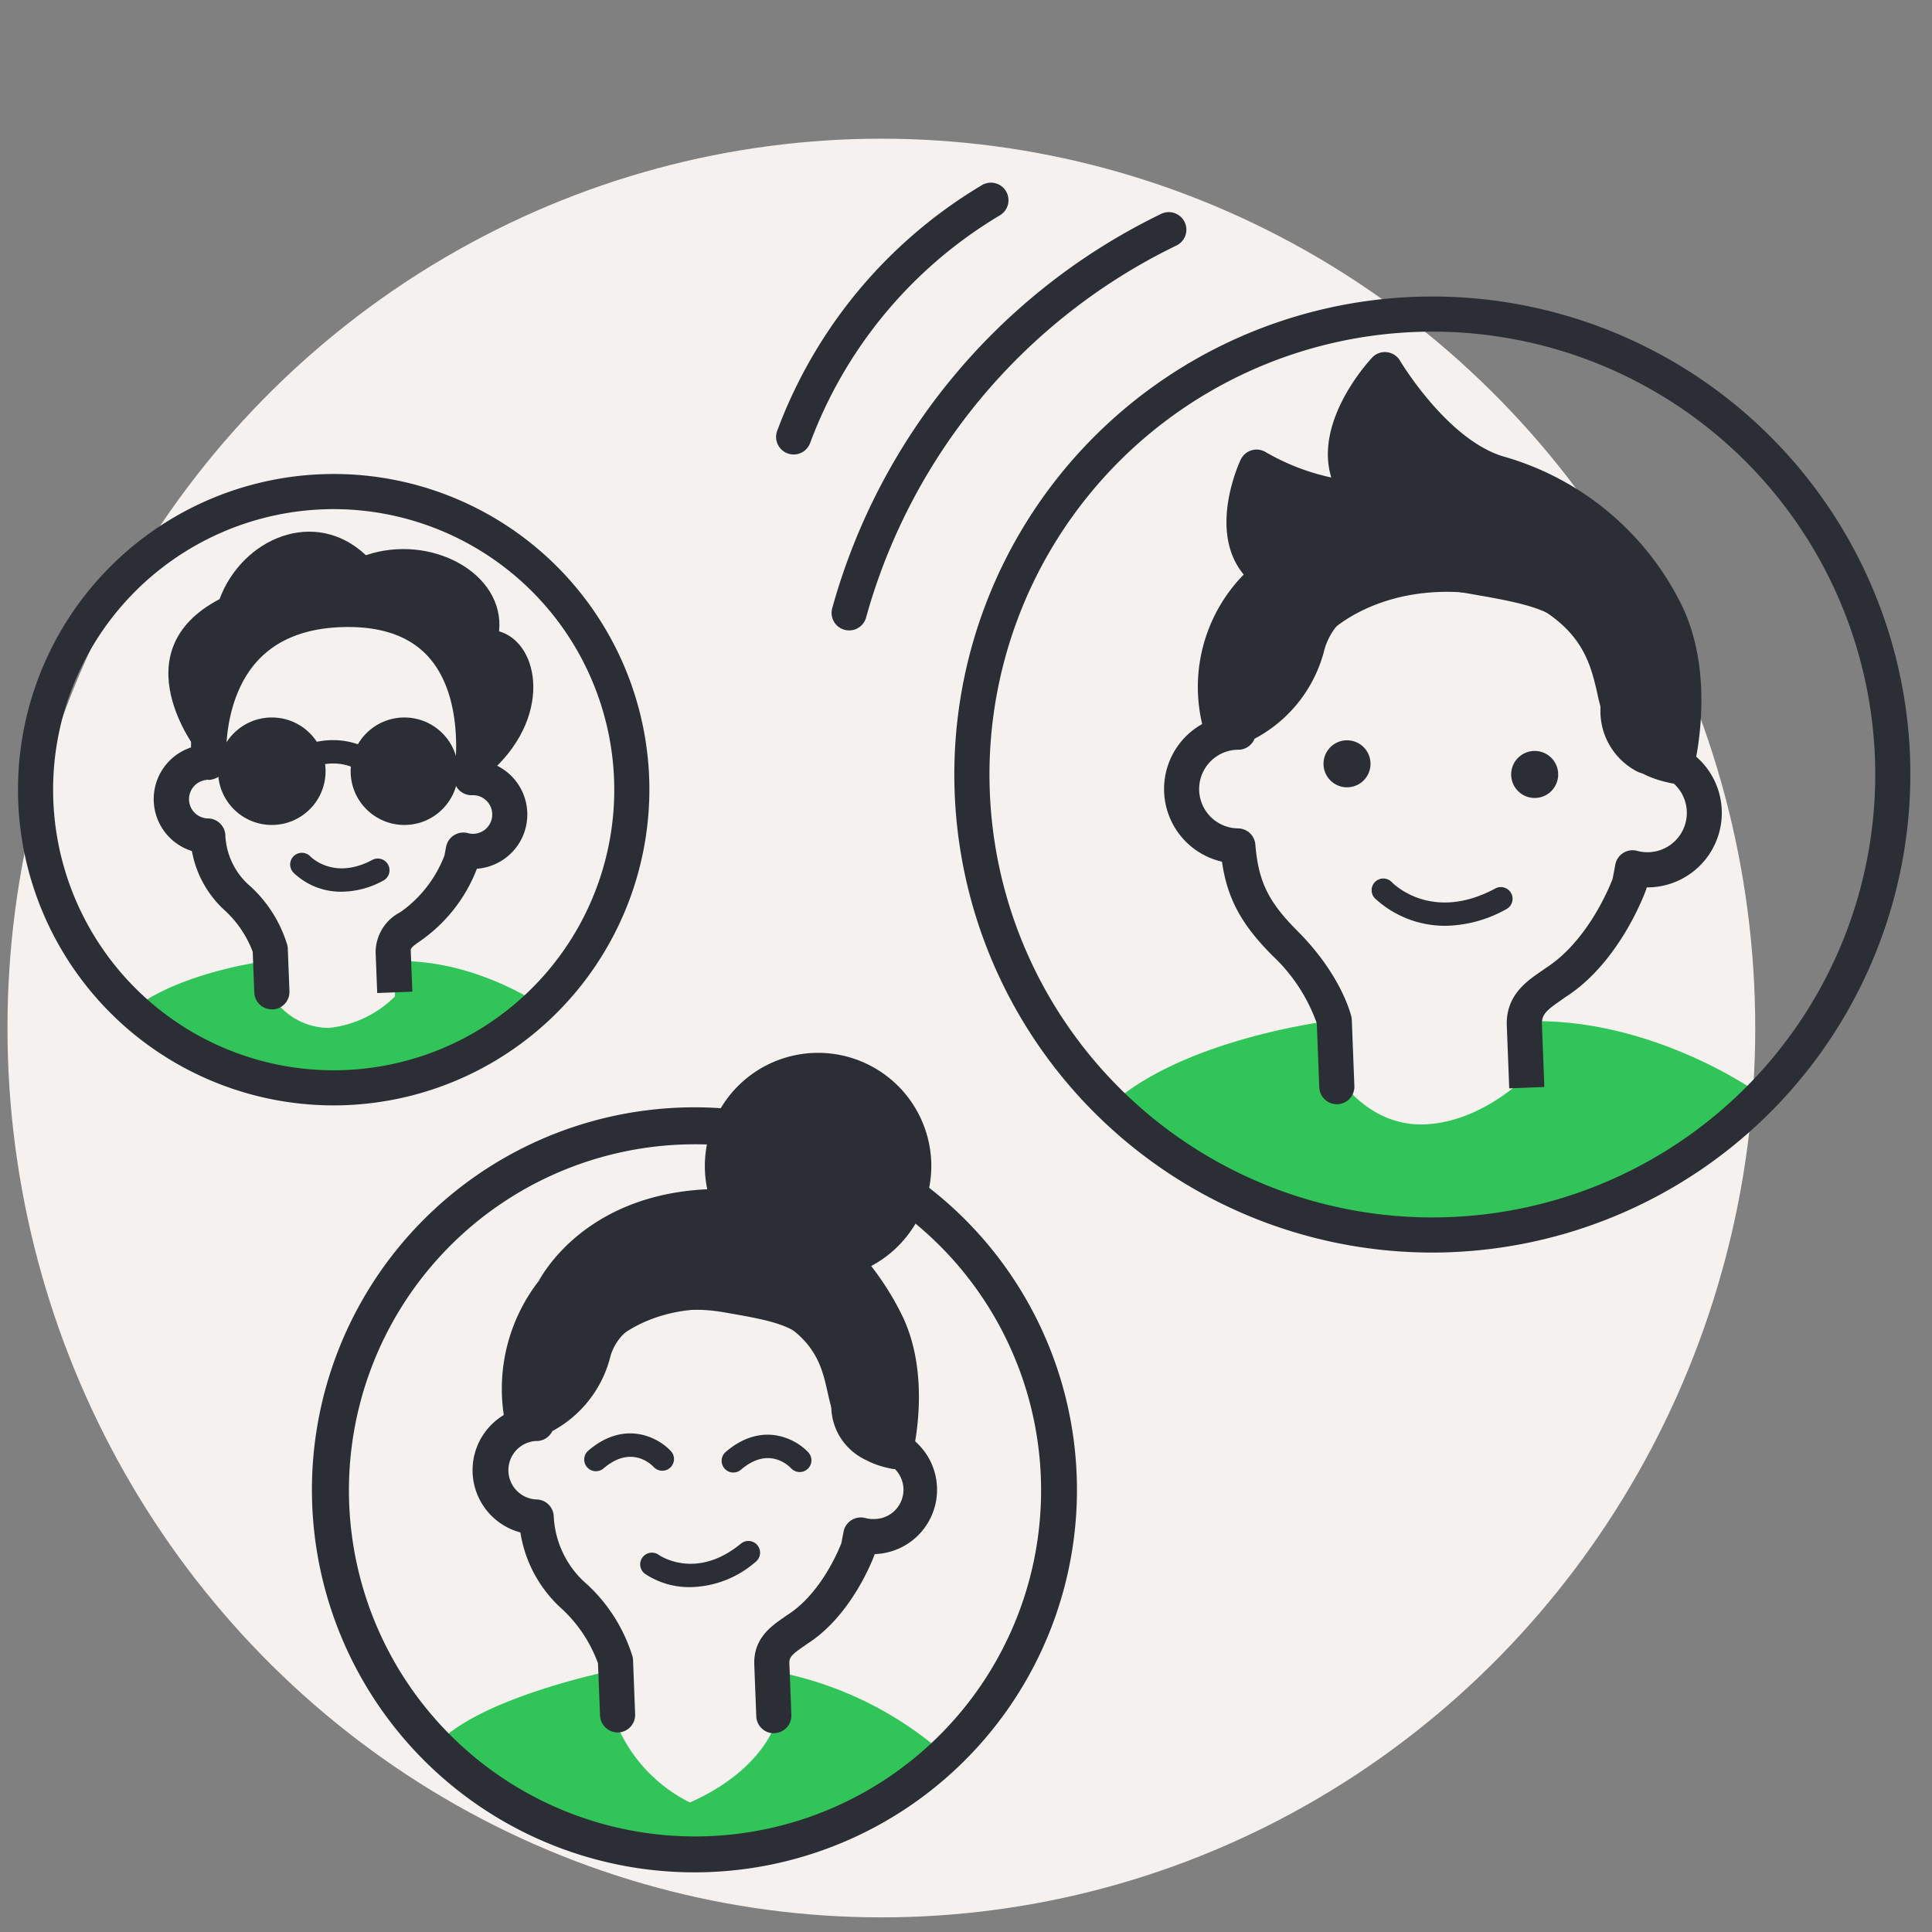 <svg xmlns="http://www.w3.org/2000/svg" xmlns:xlink="http://www.w3.org/1999/xlink" width="165" height="165" viewBox="0 0 165 165">
  <rect x="0" y="0" width="165" height="165" fill="#808080" stroke="none"/>
  <defs>
    <clipPath id="clip-Illustration_4">
      <rect width="165" height="165"/>
    </clipPath>
  </defs>
  <g id="Illustration_4" data-name="Illustration 4" clip-path="url(#clip-Illustration_4)">
    <g id="Group_1279" data-name="Group 1279" transform="translate(-32.833 -589.333)">
      <ellipse id="Ellipse_88" data-name="Ellipse 88" cx="74.633" cy="75.953" rx="74.633" ry="75.953" transform="translate(33.471 601.178)" fill="#f5f1ef"/>
      <rect id="Rectangle_1793" data-name="Rectangle 1793" width="165" height="165" transform="translate(32.833 589.333)" fill="none"/>
      <g id="Group_1247" data-name="Group 1247">
        <path id="Path_1607" data-name="Path 1607" d="M146.544,676.5s-12.711,1.5-19,7.317c4.937,3.616,20.541,14.931,42.6,7.6,6.374-2.928,12.592-8.9,12.592-8.9s-8.98-6.37-19.684-5.954a38.284,38.284,0,0,1,.181,4.648s-3.795,3.956-8.724,4.148-7.5-4.221-7.5-4.221Z" fill="#31c459"/>
        <path id="Path_1608" data-name="Path 1608" d="M147.005,683.639a1.5,1.5,0,0,1-1.5-1.442l-.212-5.468a14.644,14.644,0,0,0-3.776-5.771c-2.649-2.654-3.865-4.865-4.324-8.036a6.362,6.362,0,0,1,.294-12.464,1.473,1.473,0,0,1,.538-.4c.035-.015,4.037-1.8,4.932-5.673,1.3-5.615,7.911-8.7,15.726-7.327l.216.038c7.072,1.238,11.744,2.056,13.677,11.651a1.517,1.517,0,0,1,.022.451c-.168,1.622.14,2.5,1.167,3.2a6.363,6.363,0,0,1,.011,12.716c-.1.005-.2.008-.307.005a1.43,1.43,0,0,1-.054.194c-.09.254-2.261,6.243-6.912,9.192-.086.065-.253.181-.422.3-1.159.8-1.594,1.183-1.562,2.008l.208,5.352-3,.117-.208-5.352c-.1-2.55,1.678-3.779,2.854-4.592.15-.1.3-.207.444-.312,3.582-2.274,5.464-6.916,5.735-7.624.039-.194.124-.628.232-1.218A1.5,1.5,0,0,1,172.654,662a3.363,3.363,0,1,0,.746-6.607,1.49,1.49,0,0,1-.8-.2,5.8,5.8,0,0,1-3.008-6.072c-1.535-7.381-4.2-7.848-11.209-9.075l-.217-.038c-6.188-1.084-11.357,1.037-12.285,5.048a11.846,11.846,0,0,1-5.906,7.368,1.5,1.5,0,0,1-1.378.941.82.82,0,0,0-.13,0,3.359,3.359,0,0,0,.1,6.715,1.5,1.5,0,0,1,1.478,1.377c.261,3.159,1.1,4.884,3.594,7.382,3.787,3.795,4.578,7.2,4.609,7.341a1.415,1.415,0,0,1,.035.268l.219,5.634a1.5,1.5,0,0,1-1.441,1.557Z" fill="#2b2f35"/>
        <g id="Group_1246" data-name="Group 1246">
          <path id="Path_1609" data-name="Path 1609" d="M175.986,654.774s1.968-7.411-.939-13.223a23.035,23.035,0,0,0-14-11.726c-5.559-1.477-9.94-8.923-9.94-8.923s-5.961,6.3-1.977,10.8c-3.927.576-8.983-2.471-8.983-2.471s-3,6.323,1.061,9.127c-6.536,6.038-4.154,12.857-4.154,12.857s4.658.1,8.257-8.926c0,0,6.919-7.04,19.944-2.187,5.2,3.183,5.085,7.419,5.882,9.786S172.291,654.072,175.986,654.774Z" fill="#2b2f35"/>
          <path id="Path_1610" data-name="Path 1610" d="M175.987,656.274a1.51,1.51,0,0,1-.282-.026c-4.316-.821-5.088-3.163-5.834-5.428l-.152-.456a17.735,17.735,0,0,1-.448-1.716c-.53-2.334-1.13-4.975-4.674-7.2-10.76-3.95-16.844.674-18.018,1.7-3.857,9.4-8.961,9.592-9.555,9.554a1.5,1.5,0,0,1-1.383-1,13.724,13.724,0,0,1,3.41-13.3c-3.087-3.716-.386-9.543-.256-9.817a1.5,1.5,0,0,1,2.128-.643,19.161,19.161,0,0,0,5.607,2.171c-1.5-4.879,3.252-9.99,3.491-10.242a1.486,1.486,0,0,1,1.258-.459,1.5,1.5,0,0,1,1.124.728c.04.069,4.143,6.937,9.032,8.235a24.389,24.389,0,0,1,14.954,12.505c3.124,6.247,1.132,13.954,1.046,14.279A1.5,1.5,0,0,1,175.987,656.274Zm-19.566-19.395a26.745,26.745,0,0,1,9.361,1.814,1.55,1.55,0,0,1,.259.126c4.732,2.9,5.588,6.668,6.155,9.165.126.555.235,1.035.366,1.422l.158.475c.512,1.555.809,2.456,2.11,3.012.37-2.326.748-6.927-1.124-10.671a21.613,21.613,0,0,0-13.041-10.948c-4.327-1.149-7.889-5.359-9.654-7.814-1.249,1.84-2.773,4.965-.755,7.245a1.5,1.5,0,0,1-.9,2.478c-2.994.44-6.418-.887-8.378-1.826-.486,1.7-.864,4.414,1.09,5.764a1.5,1.5,0,0,1,.166,2.336,11.448,11.448,0,0,0-4.03,9.9c1.342-.655,3.676-2.489,5.721-7.622a1.5,1.5,0,0,1,.324-.495C144.474,641,148.645,636.879,156.421,636.879Z" fill="#2b2f35"/>
        </g>
        <path id="Path_1611" data-name="Path 1611" d="M156.269,668.4a8.805,8.805,0,0,1-6.03-2.361,1,1,0,0,1,1.456-1.371c.146.152,3.426,3.46,8.844.544a1,1,0,0,1,.947,1.762A10.952,10.952,0,0,1,156.269,668.4Z" fill="#2b2f35"/>
        <circle id="Ellipse_127" data-name="Ellipse 127" cx="2.009" cy="2.009" r="2.009" transform="translate(145.864 652.555)" fill="#2b2f35"/>
        <circle id="Ellipse_128" data-name="Ellipse 128" cx="2.009" cy="2.009" r="2.009" transform="translate(161.891 653.465)" fill="#2b2f35"/>
        <path id="Path_1612" data-name="Path 1612" d="M155.122,696.307a40.825,40.825,0,1,1,40.833-42.414h0a40.87,40.87,0,0,1-39.206,42.381C156.206,696.3,155.662,696.307,155.122,696.307Zm.076-78.651q-.753,0-1.508.03a37.824,37.824,0,1,0,39.267,36.324h0A37.826,37.826,0,0,0,155.2,617.656Z" fill="#2b2f35"/>
      </g>
      <path id="Path_1613" data-name="Path 1613" d="M105.355,643.173a1.5,1.5,0,0,1-1.447-1.9A53.214,53.214,0,0,1,132,607.6a1.5,1.5,0,1,1,1.308,2.7A50.212,50.212,0,0,0,106.8,642.073,1.5,1.5,0,0,1,105.355,643.173Z" fill="#2b2f35"/>
      <path id="Path_1614" data-name="Path 1614" d="M100.614,628.148a1.482,1.482,0,0,1-.52-.094,1.5,1.5,0,0,1-.886-1.927,41.076,41.076,0,0,1,17.486-20.983,1.5,1.5,0,0,1,1.533,2.579,38.067,38.067,0,0,0-16.206,19.445A1.5,1.5,0,0,1,100.614,628.148Z" fill="#2b2f35"/>
      <g id="Group_1250" data-name="Group 1250">
        <path id="Path_1615" data-name="Path 1615" d="M85.2,731.987s-10.116,2.019-14.381,5.664c4.059,2.974,8.511,14.849,31.511,8.682,5.242-2.407,10.32-7.9,10.32-7.9a30.449,30.449,0,0,0-13.879-6.393,48,48,0,0,1,.149,4.822s-1.256,3.807-7.174,6.41a13.188,13.188,0,0,1-6.166-6.471Z" fill="#31c459"/>
        <path id="Path_1616" data-name="Path 1616" d="M98.922,737.359a1.5,1.5,0,0,1-1.5-1.442l-.171-4.4c-.088-2.243,1.447-3.3,2.463-4.006l.359-.252c2.84-1.8,4.371-5.5,4.614-6.128.034-.169.1-.513.186-.974a1.5,1.5,0,0,1,1.866-1.177,2.449,2.449,0,0,0,.749.083,2.5,2.5,0,1,0-.195-4.992,1.49,1.49,0,0,1-.8-.2,5.079,5.079,0,0,1-2.612-5.212c-1.228-5.852-3.373-6.227-8.993-7.211l-.177-.031c-4.946-.867-9.065.793-9.795,3.948a9.986,9.986,0,0,1-4.908,6.186,1.5,1.5,0,0,1-1.353.852l-.111,0a2.5,2.5,0,0,0,.1,4.989,1.5,1.5,0,0,1,1.478,1.376,8.164,8.164,0,0,0,2.878,5.9,13.985,13.985,0,0,1,3.861,6.166,1.512,1.512,0,0,1,.035.268l.18,4.632a1.5,1.5,0,0,1-1.441,1.557,1.516,1.516,0,0,1-1.557-1.441l-.173-4.462a11.885,11.885,0,0,0-3.029-4.6,11.069,11.069,0,0,1-3.6-6.579,5.5,5.5,0,0,1,.348-10.71,1.428,1.428,0,0,1,.469-.332c.026-.011,3.195-1.433,3.9-4.48,1.1-4.758,6.671-7.377,13.236-6.226l.177.031c5.923,1.037,9.835,1.722,11.461,9.79a1.517,1.517,0,0,1,.022.451c-.125,1.21.067,1.831.781,2.337a5.5,5.5,0,0,1-.067,10.986h-.062c-.134.372-1.954,5.249-5.786,7.678-.058.045-.2.141-.336.238-.954.66-1.192.9-1.171,1.421l.171,4.4a1.5,1.5,0,0,1-1.441,1.557Z" fill="#2b2f35"/>
        <g id="Group_1248" data-name="Group 1248">
          <path id="Path_1617" data-name="Path 1617" d="M97.038,692.507c4.689.456,9.087,4.935,11.47,9.779s.776,11.018.776,11.018c-3.026-.587-3.317-2.1-3.971-4.076s-.561-5.5-4.823-8.158c-10.67-4.051-16.333,1.811-16.333,1.811-2.942,7.52-6.757,7.433-6.757,7.433a13.585,13.585,0,0,1,2.725-10.777S84.171,691.253,97.038,692.507Z" fill="#2b2f35"/>
          <path id="Path_1618" data-name="Path 1618" d="M109.286,714.8a1.557,1.557,0,0,1-.287-.027c-3.694-.717-4.381-2.833-4.986-4.7l-.124-.377c-.15-.454-.259-.939-.374-1.452-.423-1.894-.9-4.036-3.7-5.828-8.5-3.171-13.4.466-14.392,1.329-3.218,7.939-7.555,8.073-8.06,8.065a1.5,1.5,0,0,1-1.427-1.158,15.042,15.042,0,0,1,2.922-11.939c.687-1.264,5.424-8.96,18.322-7.7,5.776.562,10.436,6.067,12.671,10.61,2.6,5.283.953,11.784.882,12.058A1.5,1.5,0,0,1,109.286,714.8ZM93.244,698.132a21.848,21.848,0,0,1,7.778,1.535,1.48,1.48,0,0,1,.261.13,10.915,10.915,0,0,1,5.16,7.8c.1.456.19.851.294,1.162l.129.4c.363,1.117.573,1.768,1.256,2.19.274-1.995.459-5.51-.959-8.393-2.045-4.156-6.014-8.534-10.271-8.948h0c-11.695-1.143-15.384,6.122-15.419,6.2a1.5,1.5,0,0,1-.175.276,12.076,12.076,0,0,0-2.608,7.8c1.067-.7,2.647-2.3,4.07-5.936a1.5,1.5,0,0,1,.319-.5A14.528,14.528,0,0,1,93.244,698.132Z" fill="#2b2f35"/>
        </g>
        <path id="Path_1619" data-name="Path 1619" d="M91.792,724.88a6.825,6.825,0,0,1-3.867-1.131,1,1,0,0,1,1.166-1.626c.146.1,3.211,2.162,7.007-.947a1,1,0,1,1,1.267,1.547A8.715,8.715,0,0,1,91.792,724.88Z" fill="#2b2f35"/>
        <path id="Path_1620" data-name="Path 1620" d="M83.727,714.981a1,1,0,0,1-.651-1.759c3.094-2.653,5.965-1.137,7.05.036a1,1,0,0,1-1.463,1.364c-.313-.328-1.987-1.851-4.286.119A1,1,0,0,1,83.727,714.981Z" fill="#2b2f35"/>
        <path id="Path_1621" data-name="Path 1621" d="M95.463,715.092a1,1,0,0,1-.651-1.759c3.1-2.654,5.964-1.136,7.051.036a1,1,0,0,1-1.463,1.364c-.314-.328-1.989-1.852-4.286.118A1,1,0,0,1,95.463,715.092Z" fill="#2b2f35"/>
        <path id="Path_1622" data-name="Path 1622" d="M92.144,749.238a32.668,32.668,0,1,1,1.3-.026Q92.792,749.238,92.144,749.238Zm.06-62.179c-.393,0-.786.007-1.18.023a29.556,29.556,0,1,0,1.18-.023Z" fill="#2b2f35"/>
        <g id="Group_1249" data-name="Group 1249">
          <circle id="Ellipse_129" data-name="Ellipse 129" cx="8.17" cy="8.17" r="8.17" transform="translate(94.529 680.75)" fill="#2b2f35"/>
          <path id="Path_1623" data-name="Path 1623" d="M102.7,698.59a9.67,9.67,0,1,1,9.67-9.67A9.681,9.681,0,0,1,102.7,698.59Zm0-16.34a6.67,6.67,0,1,0,6.67,6.67A6.678,6.678,0,0,0,102.7,682.25Z" fill="#2b2f35"/>
        </g>
      </g>
      <g id="Group_1251" data-name="Group 1251">
        <path id="Path_1624" data-name="Path 1624" d="M55.752,671.386s-8.23.97-12.3,4.738c3.2,2.341,13.3,9.667,27.582,4.921a35.578,35.578,0,0,0,8.154-5.763s-5.815-4.125-12.745-3.855a24.919,24.919,0,0,1,.117,3.009,9.382,9.382,0,0,1-5.649,2.686,5.76,5.76,0,0,1-4.856-2.734Z" fill="#31c459"/>
        <path id="Path_1625" data-name="Path 1625" d="M56.05,675.536a1.5,1.5,0,0,1-1.5-1.441l-.135-3.474a9.167,9.167,0,0,0-2.293-3.451,9.023,9.023,0,0,1-2.9-5.155,4.648,4.648,0,0,1-.077-8.848,14.864,14.864,0,0,1,3.484-9.452c2.345-2.548,5.692-3.84,9.947-3.84,4.043,0,7.166,1.275,9.284,3.79,2.936,3.486,3.044,8.388,2.879,10.834a4.648,4.648,0,0,1-1.177,9.028,13.318,13.318,0,0,1-4.61,6.008l-.254.18c-.761.526-.794.621-.785.845l.135,3.465-3,.117-.135-3.465A3.861,3.861,0,0,1,67,667.247l.277-.194A10.527,10.527,0,0,0,70.79,662.4c.027-.14.077-.4.139-.735a1.5,1.5,0,0,1,1.867-1.178,1.587,1.587,0,0,0,.494.056,1.65,1.65,0,0,0,1.055-2.858,1.611,1.611,0,0,0-1.184-.437,1.513,1.513,0,0,1-1.187-.511,1.5,1.5,0,0,1-.349-1.243c.009-.06,1.016-6.262-2.061-9.9-1.521-1.8-3.87-2.712-6.981-2.712-3.374,0-5.973.961-7.727,2.857-3.066,3.315-2.7,8.512-2.694,8.564a1.5,1.5,0,0,1-1.095,1.564,1.481,1.481,0,0,1-.469.075v-.021l-.1-.008v.027a1.648,1.648,0,0,0,.1,3.291,1.5,1.5,0,0,1,1.478,1.377,6.088,6.088,0,0,0,2.174,4.45,11.178,11.178,0,0,1,3.127,5.012,1.586,1.586,0,0,1,.034.267l.142,3.648a1.5,1.5,0,0,1-1.44,1.557Zm-5.494-21.1v.013h0Z" fill="#2b2f35"/>
        <path id="Path_1626" data-name="Path 1626" d="M62.027,665.488a5.825,5.825,0,0,1-4.14-1.636,1,1,0,0,1,1.454-1.374c.1.1,2.057,2.033,5.305.286a1,1,0,0,1,.947,1.761A7.484,7.484,0,0,1,62.027,665.488Z" fill="#2b2f35"/>
        <path id="Path_1627" data-name="Path 1627" d="M64.845,655.922a1,1,0,0,1-.724-.31c-.09-.093-2.161-2.156-5.6-.308a1,1,0,0,1-.947-1.762c3.861-2.077,6.919-.453,8,.7a1,1,0,0,1-.729,1.683Z" fill="#2b2f35"/>
        <path id="Path_1628" data-name="Path 1628" d="M61.318,683.738a26.962,26.962,0,1,1,26.955-28.011h0a26.994,26.994,0,0,1-25.893,27.99C62.026,683.731,61.67,683.738,61.318,683.738Zm.025-50.924c-.314,0-.628.006-.944.019a23.962,23.962,0,1,0,24.876,23.011h0A23.992,23.992,0,0,0,61.343,632.814Z" fill="#2b2f35"/>
        <circle id="Ellipse_130" data-name="Ellipse 130" cx="4.59" cy="4.59" r="4.59" transform="translate(51.458 650.608)" fill="#2b2f35"/>
        <circle id="Ellipse_131" data-name="Ellipse 131" cx="4.59" cy="4.59" r="4.59" transform="translate(62.779 650.608)" fill="#2b2f35"/>
        <path id="Path_1629" data-name="Path 1629" d="M49.708,653.5S43,645,51.583,640.5c1.917-5.167,8.125-7.875,12.5-3.75,5.5-1.875,11.875,1.5,11.375,6.5,3.5,1,4.625,7.5-1,12.25-1.25-7.625-4.583-13.5-11.708-13.5C53.333,642,49.708,653.5,49.708,653.5Z" fill="#2b2f35"/>
      </g>
    </g>
  </g>
</svg>
